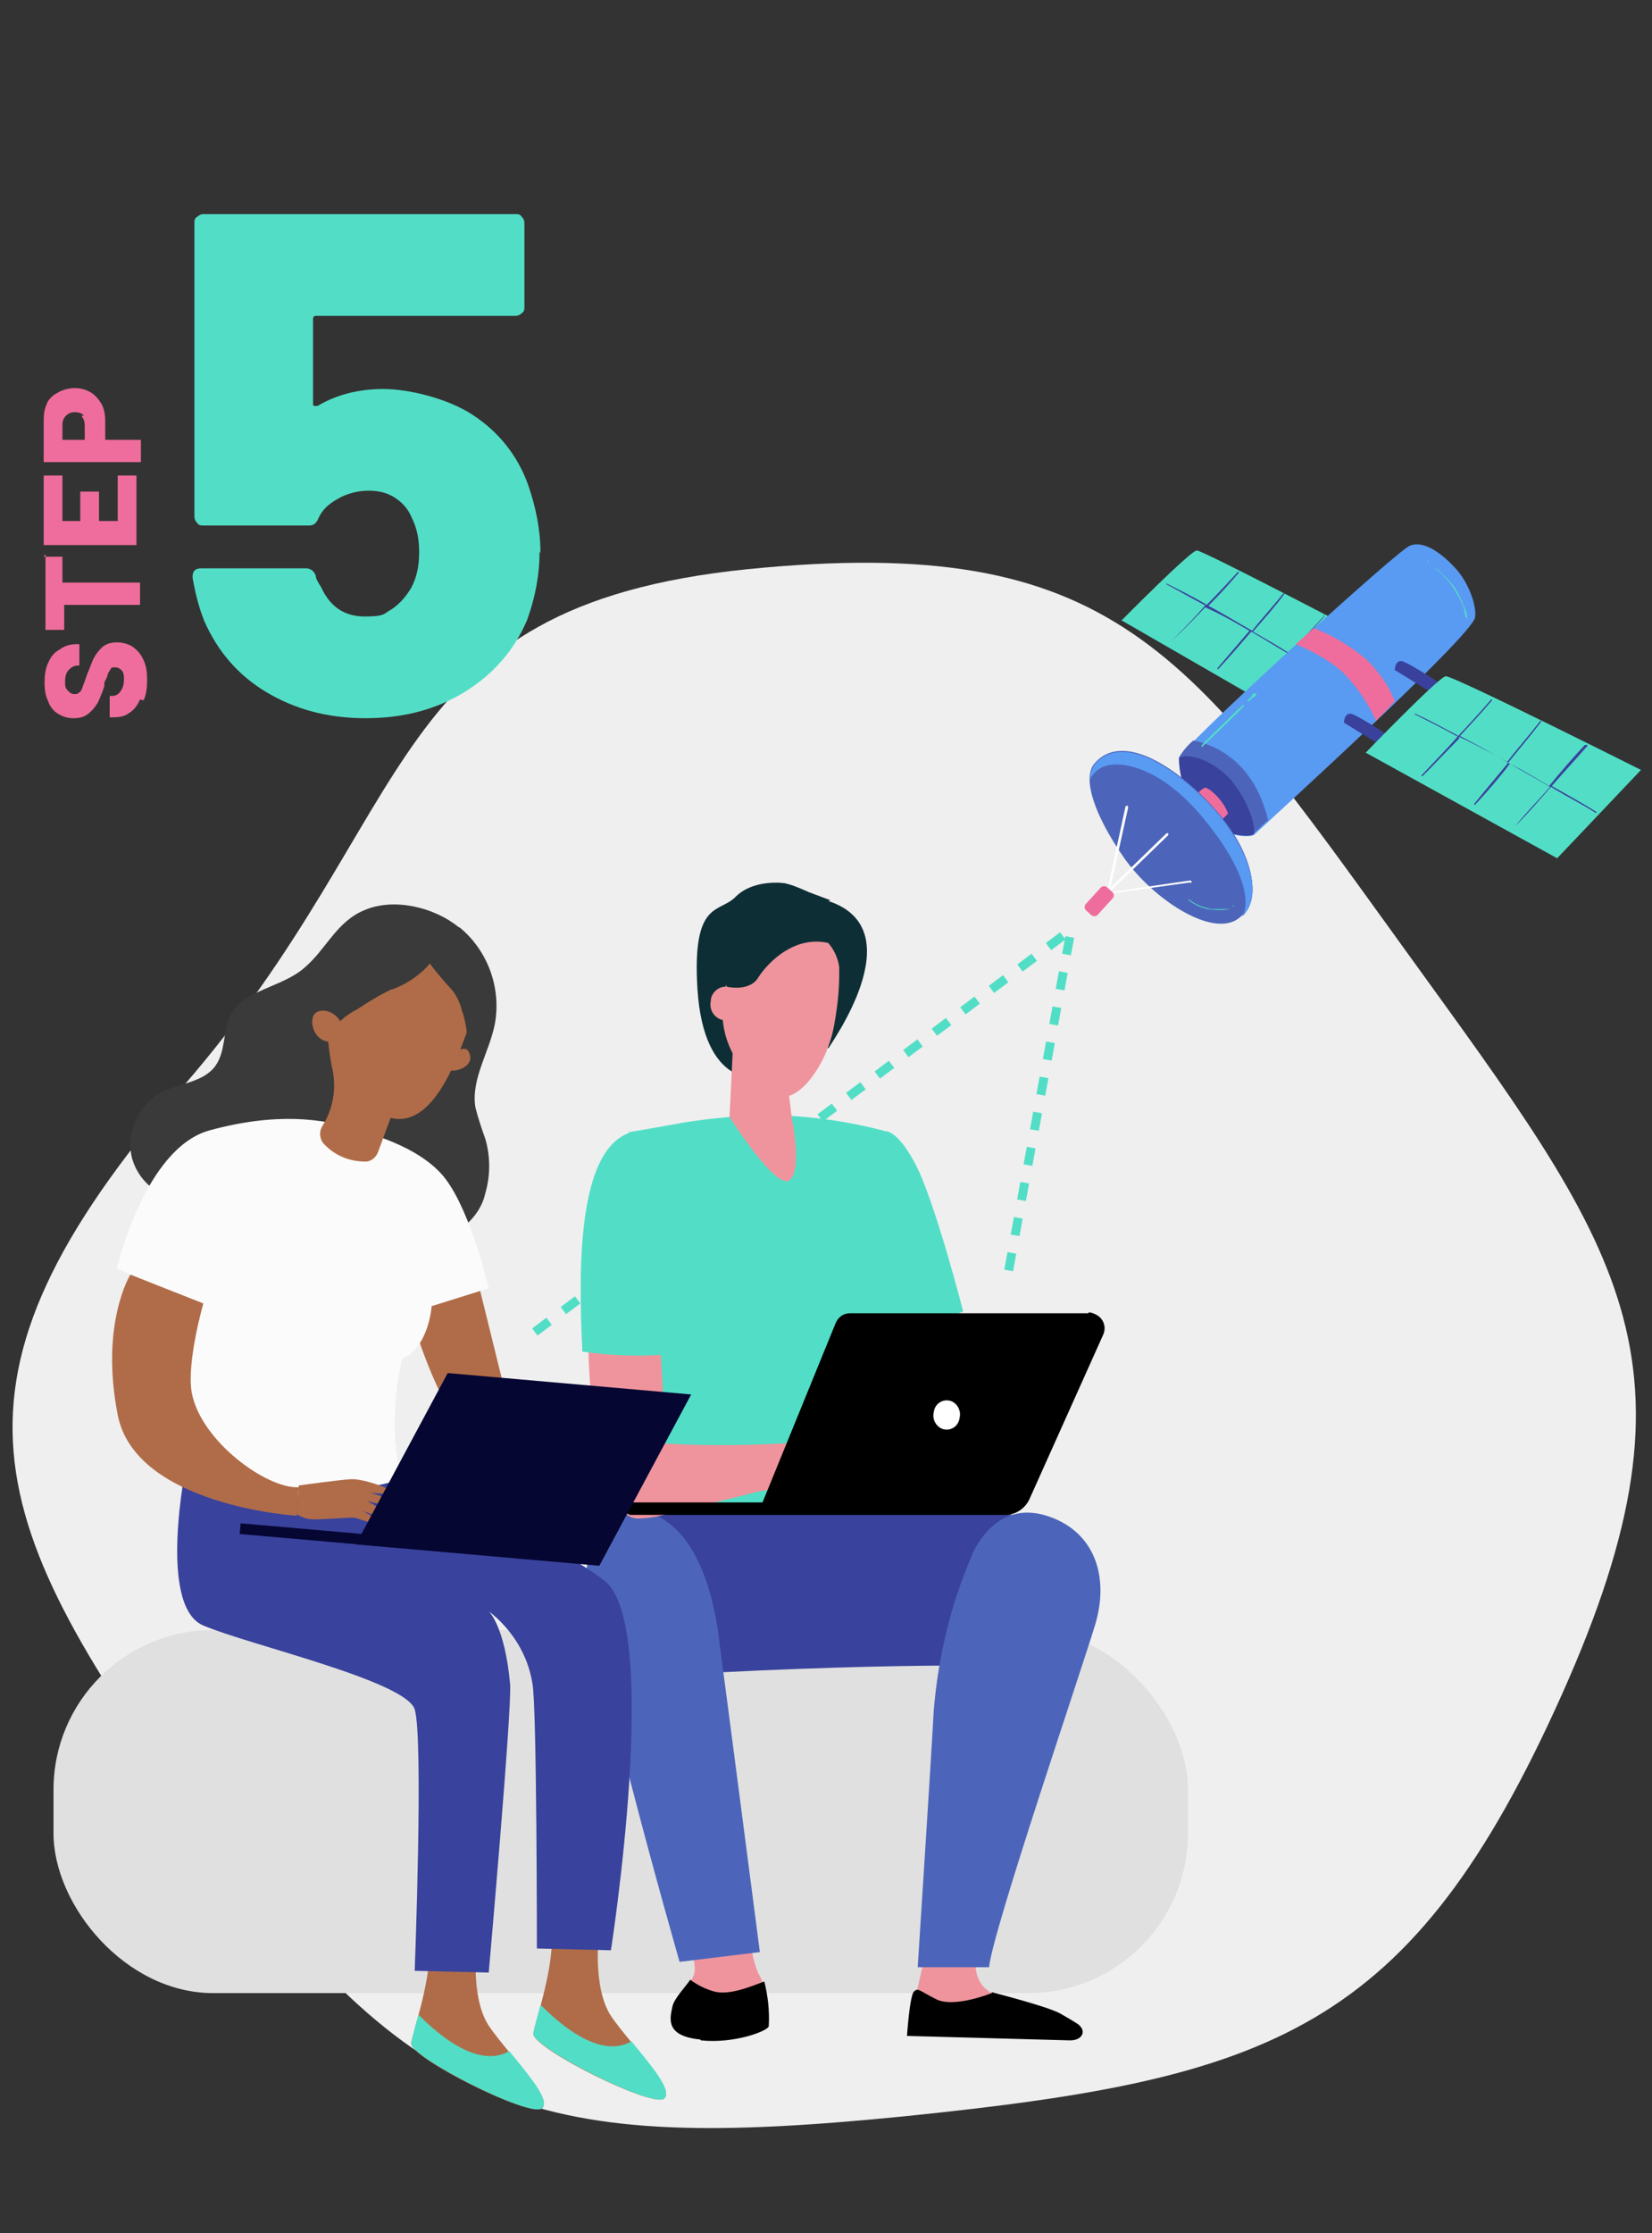 <svg viewBox="0 0 185.235 250.29" version="1.1" xmlns:xlink="http://www.w3.org/1999/xlink" xmlns="http://www.w3.org/2000/svg" style="max-height: 500px" width="185.235" height="250.29">
  <rect x="0" y="0" width="185.235" height="250.29" fill="#333333" stroke="none"/>
  <defs>
    <style>
      .cls-1 {
        stroke: #52dec6;
        stroke-dasharray: 0 0 0 0 0 0 2 2 0 0 0 0;
        stroke-miterlimit: 10;
      }

      .cls-1, .cls-2 {
        fill: none;
      }

      .cls-3 {
        clip-path: url(#clippath);
      }

      .cls-4 {
        fill: #ef6d9c;
      }

      .cls-4, .cls-2, .cls-5, .cls-6, .cls-7, .cls-8, .cls-9, .cls-10, .cls-11, .cls-12, .cls-13, .cls-14, .cls-15, .cls-16, .cls-17, .cls-18, .cls-19, .cls-20, .cls-21, .cls-22 {
        stroke-width: 0px;
      }

      .cls-5 {
        fill: #3a3a3a;
      }

      .cls-6 {
        fill: #e0e0e0;
      }

      .cls-7 {
        opacity: .3;
      }

      .cls-7, .cls-13, .cls-23, .cls-22 {
        isolation: isolate;
      }

      .cls-7, .cls-13, .cls-17, .cls-22 {
        fill: #39429c;
      }

      .cls-7, .cls-13, .cls-22 {
        mix-blend-mode: multiply;
      }

      .cls-8 {
        fill: #52dec6;
      }

      .cls-9 {
        fill: #060633;
      }

      .cls-10 {
        fill: #ef949c;
      }

      .cls-11 {
        fill: #0e2e35;
      }

      .cls-12 {
        fill: #000;
      }

      .cls-13 {
        opacity: .2;
      }

      .cls-14 {
        fill: #fbfbfb;
      }

      .cls-15 {
        fill: #599af2;
      }

      .cls-16 {
        fill: #707070;
      }

      .cls-18 {
        fill: #b06c48;
      }

      .cls-19 {
        fill: #fff;
      }

      .cls-20 {
        fill: #efefef;
      }

      .cls-21 {
        fill: #4c65ba;
      }
    </style><style class="darkreader darkreader--sync" media="screen"/>
    <clipPath id="clippath">
      <rect height="184" width="184" y="60" class="cls-2"/>
    </clipPath>
  </defs>
  <g class="cls-23">
    <g data-name="Layer 1" id="Layer_1">
      <g data-name="Group 3388" id="Group_3388">
        <g data-name="Group 2451" id="Group_2451">
          <g class="cls-23" data-name="Hack your way to success" id="Hack_your_way_to_success_">
            <g class="cls-23">
              <path d="M30.7,261.7c0,0,.1,0,.2,0h2.6c0,0,.1,0,.2,0,0,0,0,.1,0,.2v14.9c0,0,0,.1,0,.2,0,0-.1,0-.2,0h-2.6c0,0-.1,0-.2,0,0,0,0-.1,0-.2v-6.1c0,0,0-.1-.1-.1h-4.9c0,0-.1,0-.1.1v6.1c0,0,0,.1,0,.2,0,0-.1,0-.2,0h-2.6c0,0-.1,0-.2,0,0,0,0-.1,0-.2v-14.9c0,0,0-.1,0-.2,0,0,.1,0,.2,0h2.6c0,0,.1,0,.2,0,0,0,0,.1,0,.2v5.9c0,0,0,.1.1.1h4.9c0,0,.1,0,.1-.1v-5.9c0,0,0-.1,0-.2Z" class="cls-16"/>
              <path d="M43.1,266c.7.3,1.3.8,1.7,1.4s.6,1.2.6,1.9v7.5c0,0,0,.1,0,.2,0,0-.1,0-.2,0h-2.6c0,0-.1,0-.2,0,0,0,0-.1,0-.2v-.7s0,0,0,0c0,0,0,0,0,0-.6.8-1.6,1.2-3,1.2s-2.1-.3-2.8-.8-1.1-1.4-1.1-2.5.4-2,1.2-2.6,1.9-.9,3.4-.9h2.2c0,0,.1,0,.1-.1v-.5c0-.5-.1-.9-.4-1.1-.3-.3-.7-.4-1.3-.4s-.8,0-1.1.2c-.3.2-.5.4-.6.7,0,.2-.1.2-.3.2l-2.7-.4c-.2,0-.3,0-.2-.2,0-.6.3-1.2.7-1.7s1-.9,1.7-1.2c.7-.3,1.5-.4,2.4-.4s1.8.2,2.6.5ZM41.7,274.4c.4-.3.7-.8.7-1.3v-.8c0,0,0-.1-.1-.1h-1.6c-.7,0-1.2.1-1.6.4-.4.2-.6.6-.6,1.1s.1.7.4.9c.3.2.7.3,1.1.3s1.2-.2,1.6-.5Z" class="cls-16"/>
              <path d="M49.6,276.3c-.9-.6-1.5-1.4-1.8-2.4-.2-.7-.4-1.6-.4-2.6s.1-1.8.4-2.6c.4-1,1-1.8,1.8-2.4.9-.6,1.9-.9,3.1-.9s2.2.3,3.1.9c.9.6,1.5,1.3,1.8,2.2.1.4.2.6.2.8h0c0,.2,0,.3-.2.3l-2.5.4h0c-.1,0-.2,0-.3-.2v-.4c-.2-.4-.4-.7-.7-.9-.4-.2-.8-.4-1.3-.4s-.9.1-1.2.4-.5.6-.7,1c-.2.4-.2,1-.2,1.8s0,1.4.2,1.8c.1.4.4.8.7,1,.3.2.7.4,1.2.4s.9-.1,1.2-.4c.3-.2.6-.6.7-1,0,0,0,0,0-.1,0,0,0,0,0,0,0-.2.1-.2.3-.2l2.5.4c.1,0,.2.1.2.2s0,.3-.1.7c-.3,1-.9,1.8-1.8,2.3-.9.6-1.9.8-3.1.8s-2.2-.3-3-.9Z" class="cls-16"/>
              <path d="M59.6,276.9c0,0,0-.1,0-.2v-14.9c0,0,0-.1,0-.2,0,0,.1,0,.2,0h2.6c0,0,.1,0,.2,0,0,0,0,.1,0,.2v7.4s0,0,0,0c0,0,0,0,0,0l3-3.5c.1-.1.2-.2.3-.2h2.9c.1,0,.2,0,.2.2s0,.1,0,.2l-2.8,3.5c0,0,0,.1,0,.2l3.3,7c0,0,0,.1,0,.1,0,.1,0,.2-.2.2h-2.7c-.1,0-.2,0-.3-.2l-2.2-5.1s0,0,0,0c0,0,0,0,0,0l-1.4,1.8c0,0,0,.1,0,.1v3.2c0,0,0,.1,0,.2,0,0-.1,0-.2,0h-2.6c0,0-.1,0-.2,0Z" class="cls-16"/>
              <path d="M75.4,281.3c0,0,0-.1,0-.2v-2c0,0,0-.1,0-.2,0,0,.1,0,.2,0,.6,0,1.1,0,1.5-.2s.6-.3.9-.5c.2-.2.4-.6.5-1.1,0,0,0,0,0-.1l-3.6-11s0,0,0-.1c0-.1,0-.2.2-.2h2.8c.2,0,.3,0,.3.2l1.8,7.1s0,0,0,0,0,0,0,0l1.8-7.1c0-.1.1-.2.3-.2h2.7c0,0,.1,0,.2,0,0,0,0,.1,0,.2l-3.8,11.4c-.4,1.1-.7,1.9-1.1,2.4-.4.5-.9.9-1.6,1.2-.7.2-1.7.4-2.9.4h-.2s0,0-.1,0Z" class="cls-16"/>
              <path d="M87.8,276.2c-.9-.6-1.5-1.5-1.8-2.6-.2-.7-.3-1.4-.3-2.2s.1-1.6.3-2.3c.3-1.1.9-1.9,1.8-2.6.9-.6,1.9-.9,3.2-.9s2.2.3,3.1.9c.9.6,1.5,1.5,1.8,2.5.2.7.4,1.5.4,2.3s-.1,1.5-.3,2.2c-.3,1.1-.9,2-1.8,2.7s-1.9,1-3.2,1-2.3-.3-3.2-1ZM92.2,274.1c.3-.3.6-.7.7-1.2.1-.5.2-1,.2-1.5s0-1.1-.2-1.6c-.2-.5-.4-.9-.7-1.2-.3-.3-.7-.4-1.2-.4s-.9.1-1.2.4-.6.7-.7,1.2c-.1.4-.2.9-.2,1.6s0,1.2.2,1.5c.1.5.4.9.7,1.2.3.3.8.4,1.3.4s.9-.1,1.2-.4Z" class="cls-16"/>
              <path d="M104.9,265.8c0,0,.1,0,.2,0h2.6c0,0,.1,0,.2,0,0,0,0,.1,0,.2v10.8c0,0,0,.1,0,.2,0,0-.1,0-.2,0h-2.6c0,0-.1,0-.2,0,0,0,0-.1,0-.2v-.7s0,0,0,0,0,0,0,0c-.6.8-1.5,1.2-2.7,1.2s-2-.3-2.8-1c-.7-.7-1.1-1.6-1.1-2.8v-7.3c0,0,0-.1,0-.2,0,0,.1,0,.2,0h2.6c0,0,.1,0,.2,0,0,0,0,.1,0,.2v6.6c0,.6.2,1.1.5,1.4.3.4.8.6,1.3.6s.9-.2,1.2-.5c.3-.3.5-.7.6-1.2v-6.9c0,0,0-.1,0-.2Z" class="cls-16"/>
              <path d="M117.1,265.8c.1,0,.2.2.1.3l-.5,2.5c0,.2-.1.2-.3.2-.2,0-.5-.1-.8-.1s-.3,0-.5,0c-.5,0-1,.2-1.3.6-.4.3-.6.8-.6,1.4v6c0,0,0,.1,0,.2,0,0-.1,0-.2,0h-2.6c0,0-.1,0-.2,0,0,0,0-.1,0-.2v-10.8c0,0,0-.1,0-.2,0,0,.1,0,.2,0h2.6c0,0,.1,0,.2,0,0,0,0,.1,0,.2v.8s0,0,0,0c0,0,0,0,0,0,.6-.9,1.4-1.3,2.4-1.3s.9.1,1.3.3Z" class="cls-16"/>
              <path d="M125.5,276.8l-3.2-10.8h0c0-.2,0-.3.2-.3h2.7c.2,0,.3,0,.3.2l1.6,6.6s0,0,0,0,0,0,0,0l1.7-6.6c0-.1.1-.2.3-.2h2.3c.2,0,.3,0,.3.2l1.7,6.7s0,0,0,0,0,0,0,0l1.7-6.7c0-.1.1-.2.3-.2h2.6c0,0,.2,0,.2.1s0,.1,0,.2l-3.2,10.8c0,.1-.1.2-.3.2h-2.7c-.2,0-.3,0-.3-.2l-1.7-5.9s0,0,0,0,0,0,0,0l-1.5,5.9c0,.1-.1.2-.3.2h-2.7c-.2,0-.3,0-.3-.2Z" class="cls-16"/>
              <path d="M146.7,266c.7.3,1.3.8,1.8,1.4s.6,1.2.6,1.9v7.5c0,0,0,.1,0,.2,0,0-.1,0-.2,0h-2.6c0,0-.1,0-.2,0,0,0,0-.1,0-.2v-.7s0,0,0,0c0,0,0,0,0,0-.6.8-1.6,1.2-3,1.2s-2.1-.3-2.8-.8-1.1-1.4-1.1-2.5.4-2,1.2-2.6,1.9-.9,3.4-.9h2.2c0,0,.1,0,.1-.1v-.5c0-.5-.1-.9-.4-1.1s-.7-.4-1.3-.4-.8,0-1.1.2-.5.4-.6.7c0,.2-.1.2-.3.2l-2.7-.4c-.2,0-.3,0-.2-.2,0-.6.3-1.2.7-1.7.4-.5,1-.9,1.7-1.2.7-.3,1.5-.4,2.4-.4s1.8.2,2.6.5ZM145.3,274.4c.4-.3.7-.8.7-1.3v-.8c0,0,0-.1-.1-.1h-1.6c-.7,0-1.2.1-1.6.4-.4.2-.6.6-.6,1.1s.1.7.4.9c.3.2.7.3,1.1.3s1.2-.2,1.6-.5Z" class="cls-16"/>
              <path d="M150.8,281.3c0,0,0-.1,0-.2v-2c0,0,0-.1,0-.2,0,0,.1,0,.2,0,.6,0,1.1,0,1.5-.2s.6-.3.9-.5c.2-.2.4-.6.5-1.1,0,0,0,0,0-.1l-3.6-11s0,0,0-.1c0-.1,0-.2.2-.2h2.8c.2,0,.3,0,.3.2l1.8,7.1s0,0,0,0,0,0,0,0l1.8-7.1c0-.1.1-.2.3-.2h2.7c0,0,.1,0,.2,0,0,0,0,.1,0,.2l-3.8,11.4c-.4,1.1-.7,1.9-1.1,2.4-.4.5-.9.9-1.6,1.2-.7.2-1.7.4-2.9.4h-.2s0,0-.1,0Z" class="cls-16"/>
            </g>
            <g class="cls-23">
              <path d="M43.8,296.1c0,0-.1,0-.2,0h-2.1c0,0-.1,0-.1.1v4.7c0,.5,0,.8.3,1.1.2.2.5.4,1,.4h.7c0,0,.1,0,.2,0s0,.1,0,.2v2.1c0,.2,0,.3-.3.3-.6,0-1.1,0-1.3,0-1.2,0-2.1-.2-2.7-.6-.6-.4-.9-1.2-.9-2.3v-5.9c0,0,0-.1-.1-.1h-1.3c0,0-.1,0-.2,0,0,0,0-.1,0-.2v-2c0,0,0-.1,0-.2,0,0,.1,0,.2,0h1.3c0,0,.1,0,.1-.1v-2.6c0,0,0-.1,0-.2,0,0,.1,0,.2,0h2.5c0,0,.1,0,.2,0,0,0,0,.1,0,.2v2.6c0,0,0,.1.1.1h2.1c0,0,.1,0,.2,0,0,0,0,.1,0,.2v2c0,0,0,.1,0,.2Z" class="cls-16"/>
              <path d="M47.5,304.2c-.9-.6-1.5-1.5-1.8-2.6-.2-.7-.3-1.4-.3-2.2s.1-1.6.3-2.3c.3-1.1.9-1.9,1.8-2.6.9-.6,1.9-.9,3.2-.9s2.2.3,3.1.9c.9.6,1.5,1.5,1.8,2.5.2.7.4,1.5.4,2.3s-.1,1.5-.3,2.2c-.3,1.1-.9,2-1.8,2.7s-1.9,1-3.2,1-2.3-.3-3.2-1ZM51.9,302.1c.3-.3.6-.7.7-1.2.1-.5.2-1,.2-1.5s0-1.1-.2-1.6c-.2-.5-.4-.9-.7-1.2-.3-.3-.7-.4-1.2-.4s-.9.1-1.2.4-.6.7-.7,1.2c-.1.4-.2.9-.2,1.6s0,1.2.2,1.5c.1.5.4.9.7,1.2.3.3.8.4,1.3.4s.9-.1,1.2-.4Z" class="cls-16"/>
              <path d="M64.2,304.7c-.7-.3-1.3-.7-1.7-1.2-.4-.5-.6-1.1-.6-1.7v-.2c0,0,0-.1,0-.2,0,0,.1,0,.2,0h2.4c0,0,.1,0,.2,0,0,0,0,.1,0,.2h0c0,.3.2.6.5.8.4.2.8.3,1.4.3s.9,0,1.2-.3c.3-.2.5-.4.5-.7s-.1-.5-.4-.6c-.3-.1-.7-.3-1.3-.4-.7-.2-1.2-.3-1.6-.5-.9-.3-1.7-.7-2.2-1.2-.6-.5-.8-1.1-.8-2s.4-1.9,1.3-2.6c.8-.6,2-1,3.4-1s1.8.2,2.5.5c.7.3,1.3.7,1.6,1.3s.6,1.2.6,1.8,0,.1,0,.2c0,0-.1,0-.2,0h-2.4c0,0-.1,0-.2,0,0,0,0-.1,0-.2,0-.3-.2-.6-.5-.8-.3-.2-.8-.3-1.3-.3s-.9,0-1.2.3c-.3.2-.5.4-.5.7s.2.5.5.7c.3.1.8.3,1.5.5.2,0,.3,0,.5.1s.4.1.7.2c1,.3,1.9.7,2.5,1.2.6.5.9,1.2.9,2.1s-.4,1.9-1.3,2.5c-.9.6-2,.9-3.5.9s-1.8-.1-2.6-.4Z" class="cls-16"/>
              <path d="M80,293.8c0,0,.1,0,.2,0h2.6c0,0,.1,0,.2,0,0,0,0,.1,0,.2v10.8c0,0,0,.1,0,.2,0,0-.1,0-.2,0h-2.6c0,0-.1,0-.2,0,0,0,0-.1,0-.2v-.7s0,0,0,0c0,0,0,0,0,0-.6.8-1.5,1.2-2.7,1.2s-2-.3-2.8-1c-.7-.7-1.1-1.6-1.1-2.8v-7.3c0,0,0-.1,0-.2,0,0,.1,0,.2,0h2.6c0,0,.1,0,.2,0,0,0,0,.1,0,.2v6.6c0,.6.2,1.1.5,1.4.3.4.8.6,1.3.6s.9-.2,1.2-.5.5-.7.6-1.2v-6.9c0,0,0-.1,0-.2Z" class="cls-16"/>
              <path d="M87.2,304.3c-.9-.6-1.5-1.4-1.8-2.4-.2-.7-.4-1.6-.4-2.6s.1-1.8.4-2.6c.4-1,1-1.8,1.8-2.4.9-.6,1.9-.9,3.1-.9s2.2.3,3.1.9c.9.6,1.5,1.3,1.8,2.2.1.4.2.6.2.8h0c0,.2,0,.3-.2.3l-2.5.4h0c-.1,0-.2,0-.3-.2v-.4c-.2-.4-.4-.7-.7-.9-.4-.2-.8-.4-1.3-.4s-.9.1-1.2.4-.5.6-.7,1c-.2.4-.2,1-.2,1.8s0,1.4.2,1.8c.1.4.4.8.7,1,.3.2.7.4,1.2.4s.9-.1,1.2-.4c.3-.2.6-.6.7-1,0,0,0,0,0-.1,0,0,0,0,0,0,0-.2.1-.2.3-.2l2.5.4c.1,0,.2.1.2.2s0,.3-.1.7c-.3,1-.9,1.8-1.8,2.3-.9.6-1.9.8-3.1.8s-2.2-.3-3-.9Z" class="cls-16"/>
              <path d="M98.9,304.3c-.9-.6-1.5-1.4-1.8-2.4-.2-.7-.4-1.6-.4-2.6s.1-1.8.4-2.6c.4-1,1-1.8,1.8-2.4s1.9-.9,3.1-.9,2.2.3,3.1.9c.9.6,1.5,1.3,1.8,2.2.1.4.2.6.2.8h0c0,.2,0,.3-.2.3l-2.5.4h0c-.1,0-.2,0-.3-.2v-.4c-.2-.4-.4-.7-.7-.9-.4-.2-.8-.4-1.3-.4s-.9.1-1.2.4c-.3.2-.5.6-.7,1-.2.4-.2,1-.2,1.8s0,1.4.2,1.8c.1.4.4.8.7,1,.3.2.7.4,1.2.4s.9-.1,1.2-.4.6-.6.7-1c0,0,0,0,0-.1,0,0,0,0,0,0,0-.2.1-.2.3-.2l2.5.4c.1,0,.2.1.2.2s0,.3-.1.7c-.3,1-.9,1.8-1.8,2.3-.9.6-1.9.8-3.1.8s-2.2-.3-3-.9Z" class="cls-16"/>
              <path d="M118.8,300c0,.2-.1.3-.3.3h-6.8c0,0-.1,0,0,.1,0,.3.1.6.2.9.4.8,1.2,1.2,2.3,1.2.9,0,1.7-.4,2.2-1.1,0,0,.1-.1.2-.1s0,0,.2,0l1.6,1.6c0,0,.1.1.1.2s0,0,0,.2c-.5.6-1.1,1.1-1.9,1.4-.8.3-1.6.5-2.5.5s-2.3-.3-3.2-.9c-.9-.6-1.5-1.4-1.9-2.4-.3-.7-.5-1.7-.5-2.9s.1-1.5.3-2.1c.3-1,.9-1.9,1.8-2.5.8-.6,1.8-.9,3-.9s2.6.4,3.5,1.3c.9.9,1.4,2,1.6,3.4,0,.6.1,1.2,0,1.9ZM111.7,297.5c0,.2-.1.4-.2.7,0,0,0,.1.1.1h3.8c0,0,.1,0,0-.1,0-.4-.1-.6-.1-.6-.1-.4-.4-.8-.7-1s-.7-.4-1.2-.4c-.9,0-1.5.4-1.8,1.3Z" class="cls-16"/>
              <path d="M122.5,304.7c-.7-.3-1.3-.7-1.7-1.2-.4-.5-.6-1.1-.6-1.7v-.2c0,0,0-.1,0-.2s.1,0,.2,0h2.4c0,0,.1,0,.2,0,0,0,0,.1,0,.2h0c0,.3.2.6.5.8.4.2.8.3,1.4.3s.9,0,1.2-.3c.3-.2.5-.4.5-.7s-.1-.5-.4-.6c-.3-.1-.7-.3-1.3-.4-.7-.2-1.2-.3-1.6-.5-.9-.3-1.7-.7-2.2-1.2s-.8-1.1-.8-2,.4-1.9,1.3-2.6c.8-.6,2-1,3.4-1s1.8.2,2.5.5,1.3.7,1.6,1.3.6,1.2.6,1.8,0,.1,0,.2c0,0-.1,0-.2,0h-2.4c0,0-.1,0-.2,0,0,0,0-.1,0-.2,0-.3-.2-.6-.5-.8-.3-.2-.8-.3-1.3-.3s-.9,0-1.2.3c-.3.2-.5.4-.5.7s.2.5.5.7.8.3,1.5.5c.2,0,.3,0,.5.1.2,0,.4.1.7.2,1,.3,1.9.7,2.5,1.2.6.5.9,1.2.9,2.1s-.4,1.9-1.3,2.5c-.9.6-2,.9-3.5.9s-1.8-.1-2.6-.4Z" class="cls-16"/>
              <path d="M133.4,304.7c-.7-.3-1.3-.7-1.7-1.2-.4-.5-.6-1.1-.6-1.7v-.2c0,0,0-.1,0-.2,0,0,.1,0,.2,0h2.4c0,0,.1,0,.2,0,0,0,0,.1,0,.2h0c0,.3.2.6.5.8.4.2.8.3,1.4.3s.9,0,1.2-.3c.3-.2.5-.4.5-.7s-.1-.5-.4-.6c-.3-.1-.7-.3-1.3-.4-.7-.2-1.2-.3-1.6-.5-.9-.3-1.7-.7-2.2-1.2-.6-.5-.8-1.1-.8-2s.4-1.9,1.3-2.6c.8-.6,2-1,3.4-1s1.8.2,2.5.5c.7.3,1.3.7,1.6,1.3s.6,1.2.6,1.8,0,.1,0,.2c0,0-.1,0-.2,0h-2.4c0,0-.1,0-.2,0,0,0,0-.1,0-.2,0-.3-.2-.6-.5-.8-.3-.2-.8-.3-1.3-.3s-.9,0-1.2.3c-.3.2-.5.4-.5.7s.2.5.5.7.8.3,1.5.5c.2,0,.3,0,.5.1s.4.1.7.2c1,.3,1.9.7,2.5,1.2.6.5.9,1.2.9,2.1s-.4,1.9-1.3,2.5c-.9.6-2,.9-3.5.9s-1.8-.1-2.6-.4Z" class="cls-16"/>
            </g>
          </g>
          <g class="cls-3">
            <g data-name="Mask Group 22" id="Mask_Group_22">
              <path d="M22.4,203.9c24.2,33.5,38,37.4,79.1,33.3,41.1-4.2,56.7-9.5,73.6-47.2,16.9-37.7,6.6-50.1-17.6-83.6-24.2-33.5-32.6-46.7-73.7-42.6-41.1,4.2-36.2,26.8-63.3,58-28.8,33.3-22.4,48.6,1.8,82.1Z" class="cls-20" data-name="Path 4259" id="Path_4259"/>
              <g data-name="Group 1077" id="Group_1077">
                <path d="M113.1,142.4l7-38.2-60.4,45.3" class="cls-1" data-name="Path 4200" id="Path_4200"/>
                <g data-name="Group 1072" id="Group_1072">
                  <g data-name="Group 1068" id="Group_1068">
                    <path d="M125.8,69.5s7.7-7.8,8.4-7.8,20,10.1,20,10.1l-8.9,9-19.6-11.3Z" class="cls-8" data-name="Path 4201" id="Path_4201"/>
                    <path d="M148.5,69.1c-1.3,1.4-2.5,2.8-3.8,4.2h0c-1.4-.9-2.8-1.7-4.2-2.5,1.2-1.4,2.4-2.7,3.5-4.2,0,0,0,0,0-.1s0,0-.1,0c0,0,0,0,0,0-1.1,1.4-2.4,2.8-3.5,4.2-1.6-.9-3.2-1.9-4.9-2.8,1.2-1.2,2.3-2.4,3.4-3.7,0,0,0-.2-.1-.1-1.1,1.2-2.3,2.5-3.5,3.7l-.3-.2c-1.4-.8-2.8-1.5-4.2-2.2,0,0-.1,0,0,.1,1.5.8,2.9,1.6,4.4,2.4h-.1c-1.2,1.4-2.5,2.7-3.8,4,0,0,0,0,0,0,0,0,0,0,0,0,1.3-1.2,2.6-2.5,3.8-3.8h.1c.9.4,1.9.9,2.8,1.4.7.4,1.4.8,2.1,1.2-1.2,1.4-2.4,2.8-3.6,4.2,0,0,0,.2.1.1,1.3-1.4,2.5-2.8,3.7-4.2,1.4.8,2.8,1.7,4.2,2.5-1.2,1.3-2.5,2.6-3.6,4,0,0,0,.1,0,0,1.3-1.3,2.5-2.7,3.7-4l.5.3c1.3.8,2.6,1.7,4,2.5.1,0,.2,0,0-.2-1.5-1-2.9-1.9-4.4-2.8,1.3-1.4,2.5-2.7,3.8-4.1,0,0,0-.2-.1-.1Z" class="cls-17" data-name="Path 4202" id="Path_4202"/>
                  </g>
                  <g data-name="Group 1069" id="Group_1069">
                    <path d="M132.2,85c0-1,22.3-21.3,25.5-23.6,1.3-1,3.4,0,5.5,2.3,1.4,1.5,2.4,4.1,2.2,5.5-.4,2.2-23.9,23.5-24.7,24.3s-7.9-.1-8.4-8.5Z" class="cls-15" data-name="Path 4203" id="Path_4203"/>
                    <path d="M142.1,92c-.9.8-1.4,1.3-1.5,1.4-.4.4-2.3.3-4.2-.8-.6-.5-1.2-1-1.8-1.5-1.5-1.7-2.3-3.9-2.4-6.2.4-.7,1-1.4,1.6-1.9,2.1.4,6.8,2.1,8.4,9Z" class="cls-21" data-name="Path 4204" id="Path_4204"/>
                    <path d="M145.3,72.2l2-1.8c2.1.8,4.1,2,5.9,3.5,1.4,1.4,2.5,2.9,3.2,4.7l-2.1,2.2c-.9-2-2.2-3.9-3.8-5.5-1.5-1.3-3.3-2.3-5.2-3.1Z" class="cls-4" data-name="Path 4205" id="Path_4205"/>
                    <path d="M138.2,87.6c-2.4-2.7-5.3-3.2-6-2.6h0c0,2.3.9,4.5,2.4,6.2.6.5,1.2,1,1.8,1.5,1.9,1.1,3.8,1.1,4.2.8h0c.2-1.7-1.3-4.6-2.4-5.8Z" class="cls-17" data-name="Path 4206" id="Path_4206"/>
                    <path d="M138.2,87.6c-2.4-2.7-5.3-3.2-6-2.6h0c0,2.3.9,4.5,2.4,6.2.6.5,1.2,1,1.8,1.5,1.9,1.1,3.8,1.1,4.2.8h0c.2-1.7-1.3-4.6-2.4-5.8Z" class="cls-13" data-name="Path 4207" id="Path_4207"/>
                    <path d="M133.8,89.4s.9-1,1.3-1.1,2.1,1.4,2.6,2.9l-1.2,1.2-2.7-3Z" class="cls-4" data-name="Path 4208" id="Path_4208"/>
                    <path d="M139.4,79c-.8.7-1.6,1.5-2.4,2.3s-1.6,1.5-2.3,2.3c0,0,0,.2.1.1.8-.8,1.6-1.5,2.4-2.3s1.6-1.5,2.3-2.3c0,0,0,0,0,0,0,0,0,0,0,0Z" class="cls-8" data-name="Path 4209" id="Path_4209"/>
                    <path d="M140.7,77.7c-.2,0-.3.2-.4.4-.1.1-.3.3-.4.4,0,0,0,.2.1.1.2-.1.3-.3.5-.4.1-.1.3-.2.4-.4,0,0,0-.1,0,0Z" class="cls-8" data-name="Path 4210" id="Path_4210"/>
                    <path d="M164,67.6c-.2-.5-.5-1.1-.8-1.6-.3-.5-.7-.9-1.1-1.3-.4-.4-.8-.8-1.3-1.1,0,0-.1,0,0,0,.4.4.9.7,1.2,1.1.4.4.8.9,1.1,1.4.3.5.6,1,.8,1.5.1.2.2.5.3.8,0,.3.1.6.2.9,0,0,.1,0,.1,0,0-.6-.2-1.1-.5-1.6Z" class="cls-8" data-name="Path 4211" id="Path_4211"/>
                    <path d="M160.1,63s0,0,0,0,0,0-.1,0c0,0-.1,0,0,0,0,0,0,0,0,0s0,0,0,0c0,0,.1.1.2,0,0,0,0,0,0,0,0,0,0-.1-.1-.2Z" class="cls-8" data-name="Path 4212" id="Path_4212"/>
                  </g>
                  <g data-name="Group 1070" id="Group_1070">
                    <path d="M156.7,84.7l-6-3.7s0-1,.7-1,6.1,3.6,6.1,3.7-.8,1-.8,1Z" class="cls-17" data-name="Path 4213" id="Path_4213"/>
                    <path d="M162.4,78.8l-6-3.7s0-1,.7-1,6.1,3.6,6.1,3.7-.8,1-.8,1Z" class="cls-17" data-name="Path 4214" id="Path_4214"/>
                    <path d="M156.7,84.7l-6-3.7s0-1,.7-1,6.1,3.6,6.1,3.7-.8,1-.8,1Z" class="cls-7" data-name="Path 4215" id="Path_4215"/>
                    <path d="M162.4,78.8l-6-3.7s0-1,.7-1,6.1,3.6,6.1,3.7-.8,1-.8,1Z" class="cls-7" data-name="Path 4216" id="Path_4216"/>
                    <path d="M153.1,84.4s8.2-8.5,9-8.6,21.9,10.5,21.9,10.5l-9.4,9.9-21.4-11.8Z" class="cls-8" data-name="Path 4217" id="Path_4217"/>
                    <path d="M177.7,83.5c-1.4,1.5-2.7,3-4,4.6h0c-1.5-.9-3-1.8-4.6-2.6,1.2-1.5,2.5-3,3.7-4.6,0,0,0-.1,0-.1s-.1,0-.1,0c0,0,0,0,0,0-1.2,1.6-2.5,3-3.7,4.6-1.8-1-3.5-2-5.3-2.9,1.2-1.3,2.5-2.7,3.6-4,0,0,0-.2-.1-.1-1.2,1.4-2.4,2.7-3.7,4.1l-.3-.2c-1.5-.8-3-1.6-4.5-2.3,0,0-.2,0,0,.1,1.6.8,3.2,1.6,4.8,2.5h-.1c-1.3,1.5-2.7,2.9-4,4.3,0,0,0,0,0,.1,0,0,0,0,.1,0,1.4-1.4,2.7-2.8,4.1-4.2v-.2c1.2.5,2.2,1.1,3.2,1.6.8.4,1.5.8,2.3,1.3-1.3,1.6-2.6,3.1-3.8,4.6,0,0,0,.2.1.1,1.4-1.5,2.7-3,3.9-4.6,1.5.9,3,1.7,4.5,2.6-1.3,1.5-2.7,2.9-3.9,4.4,0,0,0,.1,0,0,1.4-1.4,2.7-2.9,4-4.4l.5.3c1.5.9,3.1,1.7,4.5,2.6.1,0,.2,0,.1-.1-1.6-1-3.4-2-5-2.9,1.3-1.5,2.7-3,4-4.5,0-.1,0-.2-.1-.1Z" class="cls-17" data-name="Path 4218" id="Path_4218"/>
                  </g>
                  <g data-name="Group 1071" id="Group_1071">
                    <path d="M122.7,85.6c3.3-3.9,9.9.9,13.8,5.4s5.3,9.9,2.3,12-9.6-2.3-12.8-6.9-4.7-8.8-3.3-10.5Z" class="cls-21" data-name="Path 4219" id="Path_4219"/>
                    <path d="M139.3,102.7h0s2.2-3-4.4-11c-4.2-5.1-8.4-6.4-10.7-5.9-.9.2-1.6.8-2,1.6h0c0-.6.2-1.2.5-1.7,3.3-3.9,9.9.9,13.8,5.4,3.6,4.3,5.2,9.3,2.8,11.6Z" class="cls-22" data-name="Path 4220" id="Path_4220"/>
                    <path d="M139.3,102.7h0s2.2-3-4.4-11c-4.2-5.1-8.4-6.4-10.7-5.9-.9.2-1.6.8-2,1.6h0c0-.6.2-1.2.5-1.7,3.3-3.9,9.9.9,13.8,5.4,3.6,4.3,5.2,9.3,2.8,11.6Z" class="cls-15" data-name="Path 4221" id="Path_4221"/>
                    <path d="M133.5,98.9h0l-9.3,1.3c0,0-.1,0-.1,0,0,0,0,0,0-.1l2.1-9.7c0,0,.1-.1.2-.1,0,0,0,0,0,0,0,0,.1.1.1.2l-2.1,9.5,9-1.3c0,0,.2,0,.2.1h0c0,0,0,.2-.1.2Z" class="cls-19" data-name="Path 4222" id="Path_4222"/>
                    <path d="M124.2,100.2c0,0-.1,0-.2,0,0,0,0-.2,0-.2l6.8-6.6c0,0,.2,0,.2,0,0,0,0,.2,0,.2l-6.8,6.6s0,0,0,0Z" class="cls-19" data-name="Path 4223" id="Path_4223"/>
                    <rect transform="translate(-34.4 124.2) rotate(-47.7)" ry=".5" rx=".5" height="1.8" width="3.5" y="100.1" x="121.5" class="cls-4" data-name="Rectangle 2909" id="Rectangle_2909"/>
                    <path d="M137.7,101.9c-.4,0-.8,0-1.1,0-.4,0-.8,0-1.2-.1-.8-.2-1.5-.5-2.1-1,0,0-.1,0,0,.1.6.5,1.3.8,2.1,1,.4,0,.8.1,1.2.1.4,0,.8,0,1.2-.1,0,0,0-.1,0-.1Z" class="cls-8" data-name="Path 4224" id="Path_4224"/>
                    <path d="M138.4,101.5s0,0-.1,0c0,0,0,0-.1,0,0,0,0,.2,0,.1,0,0,.2-.1.2-.2,0,0,0-.1,0,0Z" class="cls-8" data-name="Path 4225" id="Path_4225"/>
                  </g>
                </g>
                <rect ry="17.9" rx="17.9" height="40.7" width="127.2" y="182.7" x="6" class="cls-6" data-name="Rectangle 2910" id="Rectangle_2910"/>
                <g data-name="Group 1074" id="Group_1074">
                  <path d="M99.3,126.8c.4,0,1.6.4,3.3,3.6,2.2,4.1,5.4,16.6,5.4,16.6l-9.5,3.6-1.2-2.6-2-20s4-1.2,4.1-1.2Z" class="cls-8" data-name="Path 4226" id="Path_4226"/>
                  <path d="M86.7,125c4.3.1,8.5.7,12.6,1.8,0,0,2.3,19.8-2.1,34.8-1,3.4.8,13.9.8,13.9l-28.3-.4s3.3-25.6,2.1-29.7-1.3-18.5-1.3-18.5c0,0,.2,0,6.3-1.1,3.2-.5,6.5-.8,9.8-.8Z" class="cls-8" data-name="Path 4227" id="Path_4227"/>
                  <path d="M83.4,212.3s.6,7.2,1.8,9.2,0,5.4-.1,5.9-2.4,1.1-6.2.7-3.7-1.3-3.4-2.7,2.3-3.2,2.4-4.5-1.1-6.1-1.1-6.1l6.6-2.5Z" class="cls-10" data-name="Path 4228" id="Path_4228"/>
                  <path d="M95.4,169.6s19.5-1.1,23.9,1.6-3.1,15.6-3.1,15.6c0,0-13.6-.6-40.2.9-6.3.4-6.8-16.4-5.7-17.8s25-.2,25-.2Z" class="cls-17" data-name="Path 4229" id="Path_4229"/>
                  <path d="M78.5,228.6c-3.9-.4-3.4-2.3-3.1-3.7.2-.9,1.3-2,2-3,.8.6,1.6,1,2.6,1.3,1.7.5,4.1-.5,5.7-1.1.4,1.6.6,3.3.5,5,0,.5-3.8,2-7.6,1.6Z" class="cls-12" data-name="Path 4230" id="Path_4230"/>
                  <path d="M80.6,183.6c.8,5.9,4.6,35.2,4.6,35.2l-9,1.1s-11-38.3-10.4-44.2,4.7-6.4,4.7-6.4c0,0,8-1.4,10.1,14.2Z" class="cls-21" data-name="Path 4231" id="Path_4231"/>
                  <path d="M70.3,129.2c2.6-1,3.9,22.8,4.3,32.6,5,.3,9.9.2,14.9-.1,1,0,3.2-.9,4.1-1,.8-.1,1.6-.2,2.3-.1,1.9.7,3.7,1.5,5.5,2.5.5.5,1.9,1.9,1.7,2.5s-2.7-1.6-2.7-1.6l-1.2-.7c1.5,1.5,4.3,3.4,3.9,4.1-.4.7-3-1.3-4.8-2.6,1.6,1.4,3.5,4,3.1,4.4-.4.4-2.6-2.6-5-3.4-.9-.3-1.8.6-2.4.7-.6.1-1.2.2-1.8.1l-2.6-.7c-.9,0-.9.6-1.8.8-1,.2-2.7.4-4,.8-7.5,1.8-10,2.7-12.3,2.7-7,0-7.4-38.3-1.1-40.7Z" class="cls-10" data-name="Path 4232" id="Path_4232"/>
                  <path d="M65.3,151.5c-.5-10-.4-22.4,5.2-24.5,2.2-.8,6.1,4.2,5.4,24.7-3.5.4-7.1.3-10.6-.2Z" class="cls-8" data-name="Path 4233" id="Path_4233"/>
                  <path d="M109.6,218.4s-.8,2.5.6,4.2,7.2,3.3,8,4.2c.4.4.7,1,.7,1.7l-16.3-.4.2-4.9.8-3.5,6.1-1.1Z" class="cls-10" data-name="Path 4234" id="Path_4234"/>
                  <path d="M111.2,223.4s-4.2,1.7-6.2.7-2-1.3-2.5-.9-.8,5-.8,5l18.3.5c1.3,0,1.9-1,.9-1.8-.6-.4-1.3-.8-2-1.2-1.4-.8-7.7-2.4-7.7-2.4Z" class="cls-12" data-name="Path 4235" id="Path_4235"/>
                  <path d="M109,174.2c1.3-2.7,4.1-6.1,9.2-4,4.8,2,6.1,6.9,4.6,11.9s-11.5,34.3-11.9,38.4h-8c0,0,1.5-23.2,1.8-28.8.5-6,1.9-11.9,4.3-17.4Z" class="cls-21" data-name="Path 4236" id="Path_4236"/>
                  <path d="M122,147.2h-26.7c-.7,0-1.3.4-1.6,1.1l-8.2,20.1h-14.7c-.4,0-.7.3-.7.7h0c0,.4.3.7.7.7,0,0,0,0,0,0h41.9c1.2,0,2.2-.7,2.7-1.7l8.3-18.5c.4-.9,0-1.9-.9-2.3-.2-.1-.5-.2-.7-.2Z" class="cls-12" data-name="Path 4237" id="Path_4237"/>
                  <path d="M107.6,158.9c-.1.9-.9,1.5-1.8,1.3-.8-.2-1.3-1.1-1.1-1.9.1-.9.9-1.5,1.8-1.3.8.2,1.3,1.1,1.1,1.9Z" class="cls-19" data-name="Path 4238" id="Path_4238"/>
                  <g data-name="Group 1073" id="Group_1073">
                    <path d="M93.1,100.9c-.8-.3-1.6-.6-2.4-.9-.9-.4-1.8-.8-2.7-1-1.5-.2-4,0-5.5,1.5-1.8,1.9-4.9.3-4.3,10.3.7,11.3,7,10.1,7.2,9.9s5.6-7.2,5.6-7.2c0,0,1.9,4.2,1.9,4s9.7-13.3,0-16.5Z" class="cls-11" data-name="Path 4239" id="Path_4239"/>
                    <path d="M88.3,121.4l.5,4s1.2,5.8-.3,6.9-6.7-7.1-6.7-7.1l.5-10.2,5.9,6.4Z" class="cls-10" data-name="Path 4240" id="Path_4240"/>
                    <path d="M88,103.9c2.9-.5,5.7,1.6,6.1,4.5,0,.3,0,.6,0,.9,0,1.7-.2,3.5-.5,5.2-.7,4.7-3.9,8.8-6,8.4s-7.4-4.4-6.5-11c.6-4.1,3.2-7.5,6.7-8Z" class="cls-10" data-name="Path 4241" id="Path_4241"/>
                    <path d="M82.7,112.7c0,.9-.9,1.7-1.8,1.6-.9-.3-1.4-1.2-1.2-2.1,0-.9.9-1.7,1.8-1.6.9.3,1.4,1.2,1.2,2.1Z" class="cls-10" data-name="Path 4242" id="Path_4242"/>
                    <path d="M81.5,110.6s2.5.6,3.5-1,4.3-5.2,8.6-3.7-3.8-3.6-4.1-3.6-4.5,0-4.5,0c0,0-3.2,2.6-3.3,2.9s-1,3.4-1,3.4l.8,2Z" class="cls-11" data-name="Path 4243" id="Path_4243"/>
                  </g>
                </g>
                <g data-name="Group 1076" id="Group_1076">
                  <path d="M67.2,216.3s-.9,6.5,1.4,9.8,7.1,7.9,5.9,9.1-15-5.7-14.7-7.3,2.5-7.9,2-11.6h5.4Z" class="cls-18" data-name="Path 4244" id="Path_4244"/>
                  <path d="M60.6,224.8c-.4,1.4-.7,2.6-.8,3.1-.3,1.5,13.5,8.5,14.7,7.3.9-.9-1.5-3.7-3.7-6.4-1.3.8-4.5,1.6-10.1-4Z" class="cls-8" data-name="Path 4245" id="Path_4245"/>
                  <path d="M53.5,217.4s-.9,6.5,1.4,9.8,7.1,7.9,5.9,9.1-15-5.7-14.7-7.3,2.5-7.9,2-11.6h5.4Z" class="cls-18" data-name="Path 4246" id="Path_4246"/>
                  <path d="M51.6,104c3.1,2.6,4.6,6.7,3.9,10.7-.6,3.2-2.7,6.2-2.2,9.4.3,1.2.7,2.4,1.1,3.5.6,2,.6,4.2,0,6.2-.3,1.4-1.2,2.7-2.3,3.6-.8.5-1.8.9-2.8,1-2.1.6-4.2.8-6.4.6-2.2-.2-4.2-1.2-5.6-2.8-.9-1.1-1.5-2.6-2.9-3.1-.5-.2-1-.2-1.5-.2-1.9-.2-3.8-.2-5.7.2-2,.4-3.9,1.4-5.9,1.5-3,0-5.7-1.9-6.5-4.8-.7-2.9.7-5.9,3.3-7.4,2.1-1,4.8-1.1,6.1-3,1.1-1.6.8-3.8,1.6-5.5,1.5-3,5.8-3.2,8.3-5.4,2.5-2.1,3.6-5.2,6.8-6.5,3.3-1.4,7.8-.3,10.5,1.9Z" class="cls-5" data-name="Path 4247" id="Path_4247"/>
                  <path d="M20.9,164.1s-3.3,15.9,1.9,18.1,22.7,6.2,23.7,9.4,0,29.3,0,29.3l8.3.2s2.6-29.4,2.4-32.3c-.6-6.6-2.4-8.2-2.4-8.2,2.6,2,4.4,4.9,4.9,8.1.5,2.5.5,29.7.5,29.7l8.3.2s5.7-36.4-.7-41.4-23.8-12.2-23.8-12.2l-23.2-1Z" class="cls-17" data-name="Path 4248" id="Path_4248"/>
                  <path d="M53.4,142.9l3.8,15.4-6,1.4c-2.3-4.1-4.1-8.5-5.3-13-1.3-6.3,7.4-3.8,7.4-3.8Z" class="cls-18" data-name="Path 4249" id="Path_4249"/>
                  <path d="M40.4,126.8s6.7,1.5,9.6,5.4,4.8,12.2,4.8,12.2l-6.4,2s-.3,4.6-3.3,5.9c0,0-1.9,7.3,0,13.5,0,0-15.6,4.6-25.3,0l-.8-21.1-5.9-2.5s3.1-13.5,10.4-15.5,12.7-1.4,16.7,0Z" class="cls-14" data-name="Path 4250" id="Path_4250"/>
                  <path d="M14.7,142.9l8.1,3.2s-1.9,6.6-1.3,10c1,5.4,8.4,10.8,12,10.6l-.2,3.2s-18.1-1.1-20.1-11.3,1.4-15.7,1.4-15.7Z" class="cls-18" data-name="Path 4251" id="Path_4251"/>
                  <path d="M51.1,117.9s1-.7,1.4-.1c.9,1.5-1,2.3-1.9,2.2l.6-2.1Z" class="cls-18" data-name="Path 4252" id="Path_4252"/>
                  <path d="M47.4,103.2c-4.1-1.2-8.4.8-10.1,4.7-.5,1.2-.8,2.5-.7,3.9,0,2.6.1,5.2.6,7.7.5,2,.3,4.2-.7,6.1l-.4.7c-.4.7-.2,1.6.4,2.1,1.2,1.2,2.8,1.8,4.5,1.8.6,0,1.2-.5,1.4-1.1l1.4-3.8h0c5.2,1.3,7.9-8.1,9-10.8h0c0,0,0-.2.1-.3,1.6-4.3-.6-9.2-4.9-10.8-.2,0-.4-.1-.5-.2Z" class="cls-18" data-name="Path 4253" id="Path_4253"/>
                  <path d="M43.9,110.9c-1.3.6-2.6,1.4-3.8,2.2-1.4.7-2.6,1.8-3.4,3.1-.8-1.5-1.3-3.2-1.3-4.9,0-.8,0-1.6,0-2.4.3-1.1.8-2.1,1.5-3,.7-1.3,1.8-2.3,3-3.1.9-.4,1.8-.7,2.8-.7,2.2-.2,4.5.2,6.5,1.3,2,1.1,3.5,2.9,4.2,5,.8,2.8-.1,5.7-1,8.5,0-1.2-.2-2.5-.6-3.6-.2-.8-.5-1.5-1-2.2-.9-1-1.8-2-2.6-3.1-1.1,1.3-2.6,2.3-4.2,2.9Z" class="cls-5" data-name="Path 4254" id="Path_4254"/>
                  <path d="M38.2,114.8c0-.3-.2-.6-.4-.8-.6-.6-1.4-.9-2.2-.6-1.3.6-.4,3.9,2,3.3,0,0,.8-.3.6-1.9Z" class="cls-18" data-name="Path 4255" id="Path_4255"/>
                  <path d="M33.4,169.8c.5.3,1.1.5,1.8.5,1,0,3.9-.2,4.4-.2s2.8,1,3.3.9-2.3-1.7-2.3-1.7c0,0,2.5,1.1,2.8.7s-2.3-1.8-2.3-1.8c0,0,2.5.8,2.7.3s-2.3-1.2-2.3-1.2c0,0,2.3.3,2.5,0s-3.2-1.6-4.7-1.5-5.8.7-5.8.7l-.2,3.2Z" class="cls-18" data-name="Path 4256" id="Path_4256"/>
                  <path d="M46.9,225.9c-.4,1.4-.7,2.6-.8,3.1-.3,1.5,13.5,8.5,14.7,7.3.9-.9-1.5-3.7-3.7-6.4-1.3.8-4.5,1.6-10.1-4Z" class="cls-8" data-name="Path 4257" id="Path_4257"/>
                  <g data-name="Group 1075" id="Group_1075">
                    <path d="M77.5,156.3l-27.3-2.4-10.3,19.2,27.3,2.4,10.3-19.2Z" class="cls-9" data-name="Path 4258" id="Path_4258"/>
                    <rect transform="translate(-138.6 193.1) rotate(-85)" height="18.4" width="1.2" y="163" x="35.5" class="cls-9" data-name="Rectangle 2911" id="Rectangle_2911"/>
                  </g>
                </g>
              </g>
            </g>
          </g>
        </g>
        <g class="cls-23" data-name="5" id="_5">
          <g class="cls-23">
            <path d="M60.5,61.8c0,2.7-.5,5.2-1.4,7.7-1.4,3.3-3.7,6-6.9,8-3.2,2-6.9,3-11.2,3s-7.9-1-11.1-2.9c-3.2-1.9-5.5-4.6-7-8-.6-1.5-1-3.1-1.3-4.8v-.2c0-.6.3-.9,1-.9h11.7c.5,0,.9.3,1.1.8,0,.3.2.7.6,1.3,1,2.2,2.6,3.3,4.9,3.3s2.1-.3,3-.8c.9-.6,1.6-1.4,2.2-2.4.6-1.1.9-2.4.9-4s-.3-2.8-.8-3.8c-.4-1-1-1.7-1.9-2.3-.9-.6-1.9-.8-3-.8s-2.4.3-3.4.9c-1.1.6-1.8,1.3-2.2,2.2-.2.5-.5.8-1,.8h-11.9c-.3,0-.5,0-.7-.3-.2-.2-.3-.4-.3-.7V25c0-.3,0-.5.3-.7s.4-.3.7-.3h35c.3,0,.5,0,.7.3.2.2.3.4.3.7v9.4c0,.3,0,.5-.3.7-.2.2-.4.3-.7.3h-22.3c-.3,0-.4.1-.4.4v9.4c0,.2,0,.3.2.3.1,0,.2,0,.3,0,2.2-1.3,4.7-1.9,7.4-1.9s7.1,1,10,2.9,5,4.5,6.2,7.8c.9,2.6,1.4,5.1,1.4,7.7Z" class="cls-8"/>
          </g>
        </g>
        <g class="cls-23" id="STEP">
          <g class="cls-23">
            <path d="M15.7,78.4c-.3.7-.7,1.2-1.2,1.5-.5.4-1.1.5-1.8.5h-.3c0,0,0,0-.1,0,0,0,0,0,0-.1v-2.2c0,0,0,0,0-.1,0,0,0,0,.1,0h.2c.4,0,.7-.2.9-.5.3-.4.4-.8.4-1.4s-.1-.8-.3-1c-.2-.2-.4-.3-.7-.3s-.4,0-.5.2-.2.3-.3.5c0,.2-.2.6-.4,1,0,0,0,.1,0,.2,0,0,0,.1,0,.2-.2.7-.5,1.3-.7,1.8-.3.5-.6.9-1.1,1.3s-1,.5-1.7.5-1.2-.2-1.7-.5-.9-.8-1.1-1.4c-.3-.6-.4-1.3-.4-2.1s.1-1.6.4-2.2c.3-.7.7-1.2,1.3-1.5.5-.4,1.2-.6,1.9-.6h.2c0,0,0,0,.1,0,0,0,0,0,0,.1v2.2c0,0,0,0,0,.1,0,0,0,0-.1,0h-.1c-.4,0-.7.2-1,.5-.3.3-.4.8-.4,1.3s0,.7.3,1c.2.2.4.4.7.4s.4,0,.6-.2c.2-.1.3-.4.4-.7.1-.3.3-.8.5-1.4.3-.7.5-1.3.7-1.7.2-.4.5-.8.9-1.2.4-.4,1-.6,1.7-.6s1.3.2,1.8.5c.5.4.9.8,1.2,1.5.3.6.4,1.4.4,2.2s-.1,1.7-.4,2.3Z" class="cls-4"/>
            <path d="M4.9,62.4s0,0,.1,0h1.9c0,0,0,0,.1,0,0,0,0,0,0,.1v2.8c0,0,0,0,0,0h8.6c0,0,0,0,.1,0,0,0,0,0,0,.1v2.3c0,0,0,0,0,.1,0,0,0,0-.1,0H7.2c0,0,0,0,0,0v2.7c0,0,0,0,0,.1,0,0,0,0-.1,0h-1.9c0,0,0,0-.1,0,0,0,0,0,0-.1v-8.3c0,0,0,0,0-.1Z" class="cls-4"/>
            <path d="M7,53.3s0,0,0,.1v5c0,0,0,0,0,0h2c0,0,0,0,0,0v-3.2c0,0,0,0,0-.1,0,0,0,0,.1,0h1.9c0,0,0,0,.1,0,0,0,0,0,0,.1v3.2c0,0,0,0,0,0h2.1c0,0,0,0,0,0v-5c0,0,0,0,0-.1,0,0,0,0,.1,0h1.9c0,0,0,0,.1,0,0,0,0,0,0,.1v7.6c0,0,0,0,0,.1,0,0,0,0-.1,0H5c0,0,0,0-.1,0,0,0,0,0,0-.1v-7.6c0,0,0,0,0-.1,0,0,0,0,.1,0h1.9c0,0,0,0,.1,0Z" class="cls-4"/>
            <path d="M5.2,45.3c.3-.6.7-1,1.3-1.3.5-.3,1.2-.5,1.9-.5s1.3.2,1.8.5c.5.3.9.8,1.2,1.3.3.6.4,1.2.4,2v2c0,0,0,0,0,0h3.9c0,0,0,0,.1,0,0,0,0,0,0,.1v2.3c0,0,0,0,0,.1,0,0,0,0-.1,0H5c0,0,0,0-.1,0,0,0,0,0,0-.1v-4.6c0-.7.1-1.4.4-1.9ZM9.4,46.6c-.2-.3-.6-.4-1-.4s-.7.1-1,.4-.4.6-.4,1.1v1.6c0,0,0,0,0,0h2.5c0,0,0,0,0,0v-1.6c0-.4-.1-.8-.4-1.1Z" class="cls-4"/>
          </g>
        </g>
      </g>
    </g>
  </g>
</svg>